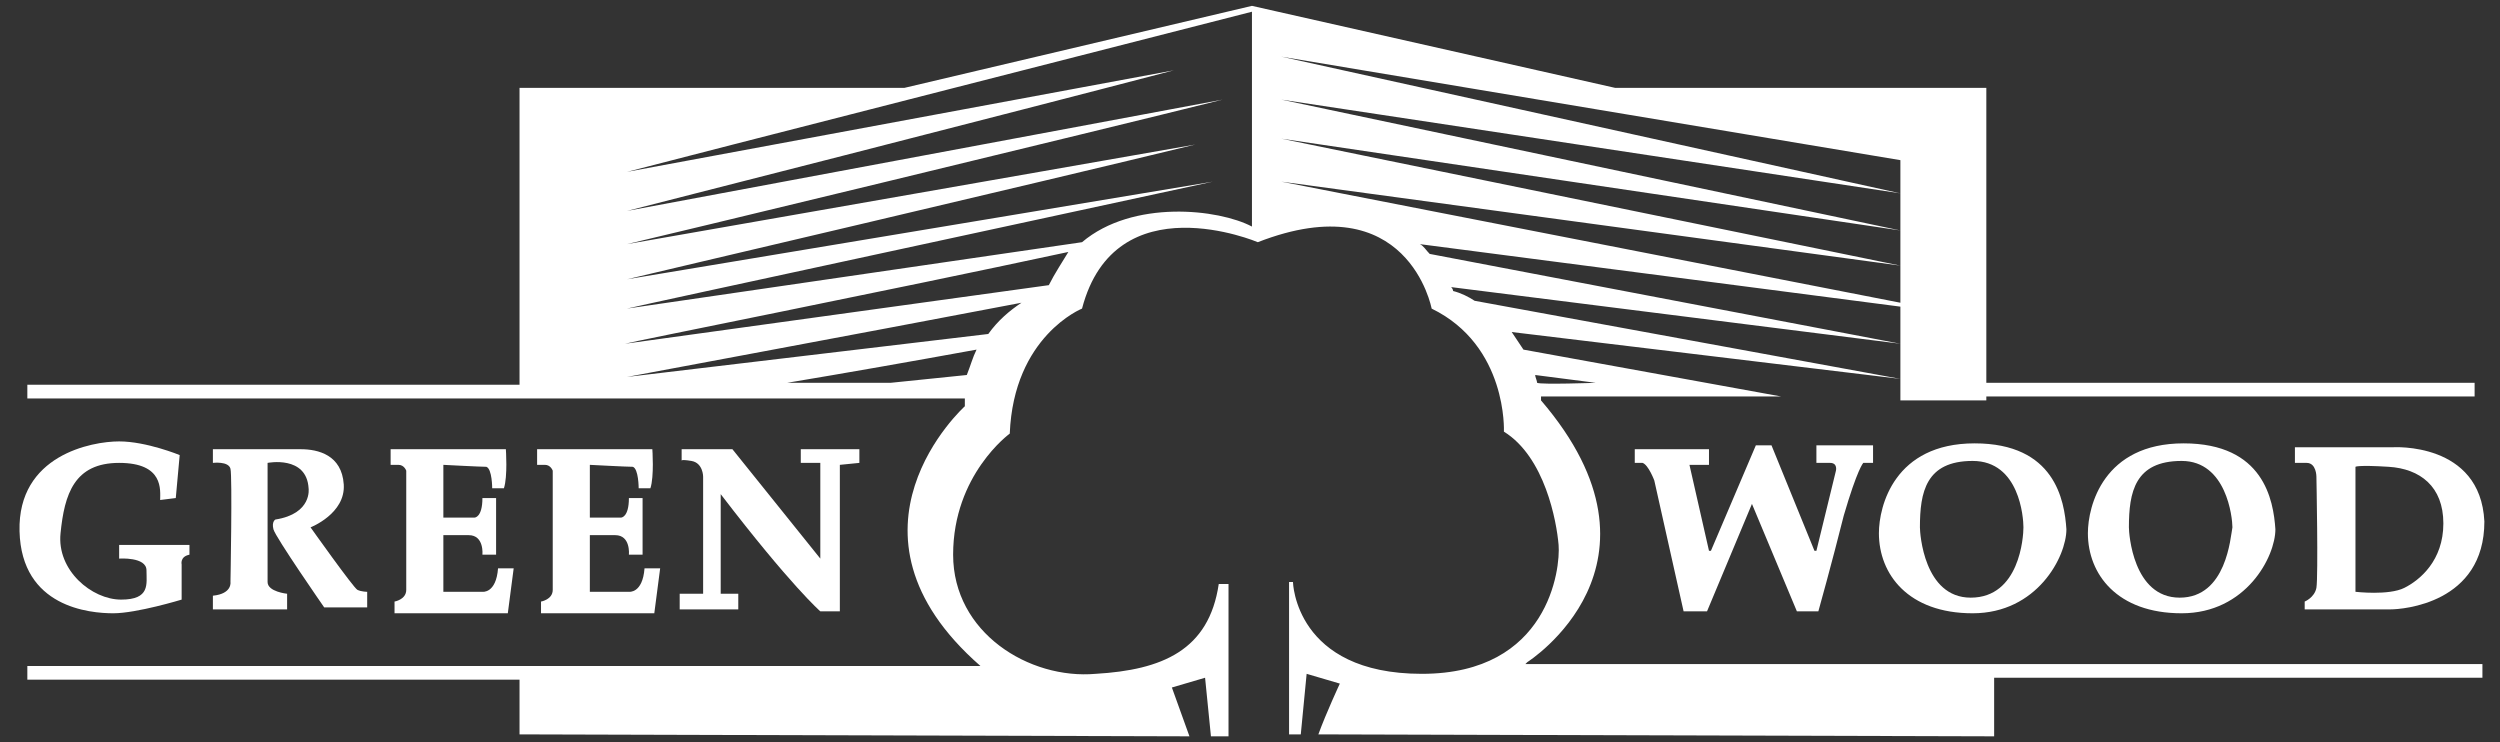 <?xml version="1.0" encoding="UTF-8"?> <svg xmlns="http://www.w3.org/2000/svg" xmlns:xlink="http://www.w3.org/1999/xlink" version="1.1" id="Слой_1" x="0px" y="0px" viewBox="0 0 128 38" style="enable-background:new 0 0 128 38;" xml:space="preserve"><rect x="0" y="0" width="128" height="38" fill="#333333" stroke="none"/> <style type="text/css"> .st0{fill:#FFFFFF;} </style> <g> <path class="st0" d="M9,25.5l0.2-2.2c0,0-1.7-0.7-3.1-0.7S0.9,23.3,1,27.2c0.1,3.9,3.6,4.2,4.8,4.2s3.5-0.7,3.5-0.7v-1.8 c0,0-0.1-0.4,0.4-0.5v-0.5H6.1v0.7c0,0,1.4-0.1,1.4,0.6c0,0.7,0.2,1.5-1.3,1.5s-3.3-1.5-3.1-3.4c0.2-2,0.7-3.6,3-3.6 s2.1,1.4,2.1,1.9L9,25.5z"></path> <path class="st0" d="M10.9,23v0.7c0,0,0.8-0.1,0.9,0.3c0.1,0.4,0,5.8,0,5.8s0.1,0.6-0.9,0.7v0.7h3.8v-0.8c0,0-1-0.1-1-0.6 s0-6.1,0-6.1s2-0.4,2.1,1.3c0,0,0.2,1.3-1.7,1.6c0,0-0.2,0.1-0.1,0.5s2.6,4,2.6,4h2.2v-0.8c0,0-0.3,0-0.5-0.1S15.9,27,15.9,27 s1.8-0.7,1.7-2.2S16.3,23,15.4,23C14.6,23,10.9,23,10.9,23z"></path> <path class="st0" d="M19.8,23l6.1,0c0,0,0.1,1.4-0.1,2h-0.6c0,0,0-1-0.3-1.1c-0.3,0-2.2-0.1-2.2-0.1l0,2.7h1.6c0,0,0.4,0,0.4-1h0.7 l0,2.9h-0.7c0,0,0.1-1-0.7-1c-0.8,0-1.3,0-1.3,0l0,2.9h2c0,0,0.7,0.1,0.8-1.2l0.8,0l-0.3,2.3h-5.8l0-0.6c0,0,0.6-0.1,0.6-0.6 s0-6.1,0-6.1s-0.1-0.3-0.4-0.3s-0.4,0-0.4,0V23z"></path> <path class="st0" d="M27.3,23l6.1,0c0,0,0.1,1.4-0.1,2h-0.6c0,0,0-1-0.3-1.1c-0.3,0-2.2-0.1-2.2-0.1l0,2.7h1.6c0,0,0.4,0,0.4-1h0.7 l0,2.9h-0.7c0,0,0.1-1-0.7-1c-0.8,0-1.3,0-1.3,0l0,2.9h2c0,0,0.7,0.1,0.8-1.2l0.8,0l-0.3,2.3h-5.8l0-0.6c0,0,0.6-0.1,0.6-0.6 s0-6.1,0-6.1s-0.1-0.3-0.4-0.3c-0.4,0-0.4,0-0.4,0V23z"></path> <path class="st0" d="M34.9,23l2.6,0l4.5,5.6v-4.9l-1,0V23l3,0v0.7l-1,0.1l0,7.5h-1c0,0-1.5-1.3-5.1-6l0,5.1l0.9,0v0.8h-3v-0.8H36 v-6c0,0,0-0.7-0.6-0.8c-0.6-0.1-0.5,0-0.5,0V23z"></path> <path class="st0" d="M83.7,23h3.8v0.8h-1l1,4.4h0.1l2.3-5.4h0.8l2.2,5.4H93l1-4.1c0,0,0.1-0.4-0.3-0.4c-0.4,0-0.7,0-0.7,0v-0.9h2.9 v0.9l-0.5,0c0,0-0.3,0.3-1,2.7c-0.6,2.4-1.3,4.9-1.3,4.9H92l-2.3-5.5l-2.3,5.5h-1.2l-1.5-6.7c0,0-0.3-0.8-0.6-0.9 c-0.4,0-0.4,0-0.4,0V23z"></path> <path class="st0" d="M101.1,22.7c-4.1,0-4.9,3.2-4.9,4.6c0,2.1,1.5,4.1,4.8,4.1c3.3,0,4.8-2.9,4.8-4.3 C105.7,25.6,105.2,22.7,101.1,22.7z M100.9,30.6c-2.4,0-2.6-3.3-2.6-3.6c0-1.8,0.3-3.4,2.7-3.4s2.6,2.9,2.6,3.4 C103.6,27.5,103.4,30.6,100.9,30.6z"></path> <path class="st0" d="M111.8,22.7c-4.1,0-4.9,3.2-4.9,4.6c0,2.1,1.5,4.1,4.8,4.1c3.3,0,4.8-2.9,4.8-4.3 C116.4,25.6,115.9,22.7,111.8,22.7z M111.6,30.6c-2.4,0-2.6-3.3-2.6-3.6c0-1.8,0.3-3.4,2.7-3.4c2.3,0,2.6,2.9,2.6,3.4 C114.2,27.5,114,30.6,111.6,30.6z"></path> <path class="st0" d="M122.5,22.9h-5v0.8c0,0,0.1,0,0.6,0c0.5,0,0.5,0.7,0.5,0.7s0.1,5.1,0,5.7c-0.1,0.5-0.6,0.7-0.6,0.7v0.4 c0,0,3.7,0,4.4,0c0.6,0,4.8-0.3,4.8-4.5C127,22.6,122.5,22.9,122.5,22.9z M123.1,30.1c-0.8,0.4-2.5,0.2-2.5,0.2v-6.4 c0,0,0.1-0.1,1.7,0c1.6,0.1,2.8,1,2.8,2.9C125.1,28.7,123.9,29.7,123.1,30.1z"></path> <path class="st0" d="M101.7,20.3h25v-0.7h-25V4.5l-19,0l0,0L64.1,0.3L46.3,4.5l0,0l-19.7,0v15.2H1.4v0.7h25.2h22.8 c0,0.1,0,0.3,0,0.4c0,0-7.1,6.4,0.8,13.3H26.6H1.4v0.7h25.2v2.8l34.3,0.1l-0.9-2.5l1.7-0.5l0.3,3l0.9,0v-7.8h-0.5 c-0.5,3.4-2.9,4.4-6.3,4.6c-3.4,0.3-7.3-2.1-7.3-6.1c0-4.1,2.9-6.2,2.9-6.2c0.2-5,3.7-6.4,3.7-6.4c1.7-6.5,9-3.4,9-3.4 c7.7-3,8.9,3.4,8.9,3.4c3.9,1.9,3.7,6.3,3.7,6.3c2.1,1.3,2.7,4.6,2.8,5.8c0.1,1.2-0.5,6.6-7,6.6c-6.5,0-6.6-4.7-6.6-4.7l-0.2,0v7.8 l0.6,0l0.3-3.1l1.7,0.5c0,0-0.7,1.5-1.1,2.6l34.6,0.1v-3h25V34h-25H78.1l0.1-0.1c0,0,7.9-5,0.7-13.4c0,0,0-0.1,0-0.2h12.3L78,17.9 c-0.2-0.3-0.4-0.6-0.6-0.9l19.9,2.4l-21.8-4c-0.3-0.2-0.7-0.4-1.1-0.5c0,0,0-0.1-0.1-0.2l23,2.9l-24.1-4.6 c-0.2-0.2-0.3-0.4-0.5-0.5l24.6,3.2v1.9v1.9v1H101.7z M49.5,19.2l-3.9,0.4h-5.3c3-0.5,6.4-1.1,9.7-1.7 C49.8,18.3,49.7,18.7,49.5,19.2z M50.6,17.1l-18.5,2.2c0.5-0.1,11.3-2.1,20.2-3.8C51.7,15.9,51.1,16.4,50.6,17.1z M53.7,14.6 l-21.7,3c0.3-0.1,13.4-2.7,22.7-4.7C54.4,13.4,54,14,53.7,14.6z M64.1,11.6c-1.7-0.9-6.1-1.4-8.7,0.8l-23.3,3.4 c0.8-0.2,23.1-5,30-6.5l-30,5c0.8-0.2,21.3-5,29.1-6.9l-29.1,5.1c0.9-0.2,24.1-5.8,30.5-7.4l-30.5,5.7c0.8-0.2,19.6-5,28-7.2 l-28,5.2c1.1-0.3,32-8.2,32-8.2V11.6z M81.7,19.6c0,0-2.8,0.1-3,0l0,0c0-0.1-0.1-0.3-0.1-0.4L81.7,19.6z M97.3,9.9v1.9v1.8v1.9 L65.6,9.3l31.7,4.3L65.6,7.1l31.7,4.7L65.6,5.1L97.3,9.9l-31.7-7l31.7,5.3V9.9z"></path> </g> </svg> 